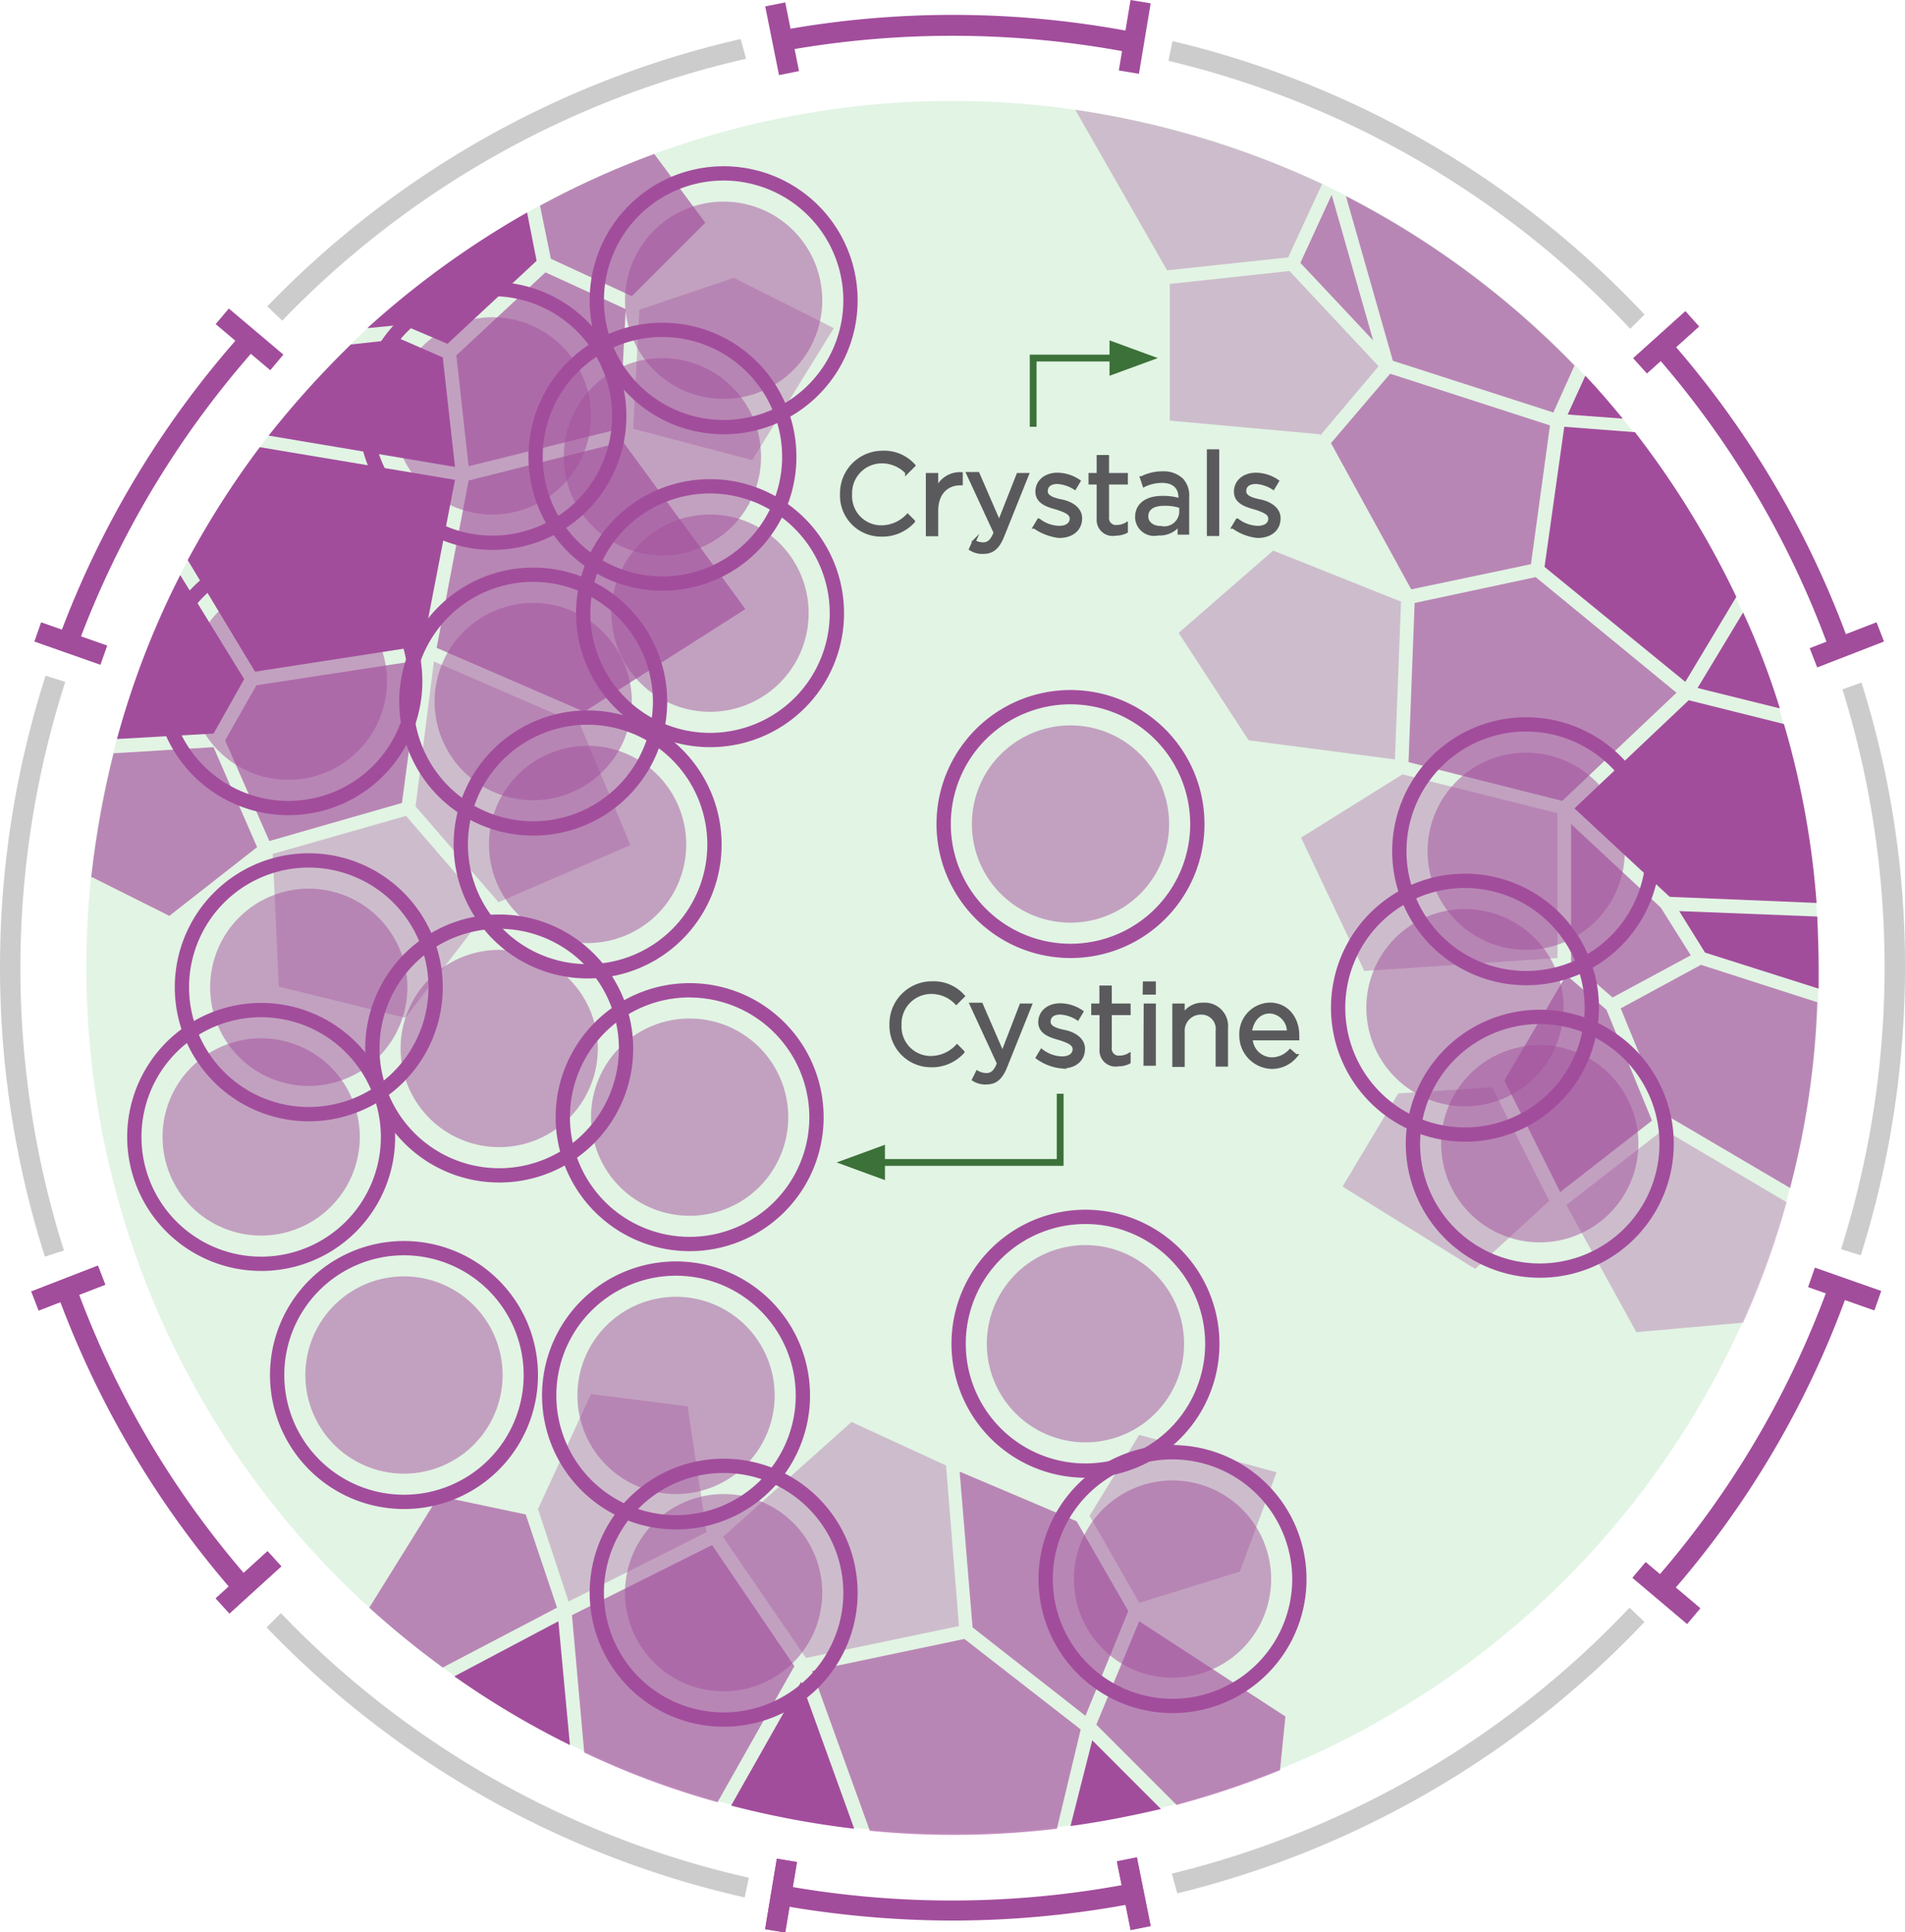 <svg id="Layer_1" data-name="Layer 1" xmlns="http://www.w3.org/2000/svg" viewBox="0 0 280.1 284.07"><defs><style>.cls-3{fill:#a24d9c}.cls-10{stroke-miterlimit:10}.cls-5{opacity:.5}.cls-6{opacity:.66}.cls-7{opacity:.33}.cls-9{fill:#3c7139}.cls-10{fill:none;stroke:#3c7139}</style></defs><path d="M308.7 181.6A127.35 127.35 0 1 1 181.4 54.2a127.41 127.41 0 0 1 127.3 127.4" transform="translate(-41.3 -39.36)" fill="#3db54a" opacity=".15"/><path class="cls-3" transform="rotate(-11.34 -10.926 506.008)" d="M206.49 312.61h3v10.3h-3z"/><path class="cls-3" transform="rotate(-80.55 112.276 322.701)" d="M150.88 316.5h10.5v3h-10.5z"/><path d="M131.03 150.64a6 6 0 0 1 6-6.13 5.78 5.78 0 0 1 4.57 1.92l-1 1a5.07 5.07 0 0 0-3.73-1.56 4.62 4.62 0 0 0-4.56 4.81 4.55 4.55 0 0 0 4.56 4.81 5.35 5.35 0 0 0 3.85-1.69l.84.85a6.12 6.12 0 0 1-4.69 2 5.86 5.86 0 0 1-5.84-6.01zm19.11-2.86h1.33l-3.61 9c-.72 1.8-1.56 2.4-2.88 2.4a3.14 3.14 0 0 1-1.81-.48l.53-1.06a2.77 2.77 0 0 0 1.33.36c.72 0 1.32-.36 1.8-1.68l-4-8.66h1.44l3.13 7.22zm2.41 7.69l.6-1a5.11 5.11 0 0 0 3 1.08c1.08 0 1.81-.48 1.81-1.33 0-.84-1.09-1.2-2.17-1.56-1.32-.36-2.88-.84-2.88-2.4 0-1.44 1.2-2.52 3-2.52a5.67 5.67 0 0 1 3.13 1l-.6 1a5.28 5.28 0 0 0-2.53-.84c-1.08 0-1.68.48-1.68 1.32 0 .84 1.08 1.2 2.28 1.44s2.77 1 2.77 2.52c0 1.69-1.32 2.65-3.13 2.65a7.26 7.26 0 0 1-3.6-1.36zm9.37-1.21v-5.28h-1.22v-1.2h1.2v-2.65h1.32v2.65h2.77v1.2h-2.77v5a1.28 1.28 0 0 0 1.45 1.45 2.74 2.74 0 0 0 1.32-.36v1.08a3.32 3.32 0 0 1-1.56.36 2.11 2.11 0 0 1-2.51-2.25zm6.37-9.73h1.41v1.44h-1.44zm.12 3.25h1.29v8.65h-1.32zm4.21 0h1.32v1.56a3.25 3.25 0 0 1 3-1.69 3.19 3.19 0 0 1 3.37 3.49v5.41h-1.32v-5a2.34 2.34 0 0 0-2.41-2.64 2.62 2.62 0 0 0-2.64 2.76v4.93h-1.32zm9.85 4.44a4.36 4.36 0 0 1 4.23-4.58c2.52 0 4.09 2.05 4.09 4.57v.48h-6.86a3.13 3.13 0 0 0 3 3 3.7 3.7 0 0 0 2.76-1.2l.84.72a4.51 4.51 0 0 1-3.6 1.68 4.65 4.65 0 0 1-4.46-4.67zm7-.48a2.93 2.93 0 0 0-2.76-3c-1.56 0-2.65 1.2-2.89 3zm-65.71-79.1a6 6 0 0 1 6-6.13 5.78 5.78 0 0 1 4.57 1.92l-1 1a5.07 5.07 0 0 0-3.73-1.56 4.62 4.62 0 0 0-4.56 4.81 4.54 4.54 0 0 0 4.56 4.8 5.38 5.38 0 0 0 3.85-1.68l.84.84a6.12 6.12 0 0 1-4.69 2 5.78 5.78 0 0 1-5.84-6zm12.62-2.86h1.32v2.29a3.66 3.66 0 0 1 3.61-2.41v1.44h-.12c-1.92 0-3.49 1.33-3.49 4v3.48h-1.32zm13.32 0h1.33l-3.61 9c-.72 1.8-1.56 2.4-2.88 2.4a3.14 3.14 0 0 1-1.81-.48l.48-1.08a2.74 2.74 0 0 0 1.33.36c.72 0 1.32-.36 1.8-1.69l-4-8.65h1.44l3.13 7.21zm2.43 7.69l.6-1a5.11 5.11 0 0 0 3 1.08c1.08 0 1.8-.48 1.8-1.32 0-.84-1.08-1.2-2.16-1.56-1.32-.36-2.88-.84-2.88-2.4 0-1.45 1.2-2.53 3-2.53a5.67 5.67 0 0 1 3.13 1l-.6 1a5.31 5.31 0 0 0-2.53-.84c-1.08 0-1.68.48-1.68 1.33 0 .84 1.08 1.2 2.28 1.44s2.77 1 2.77 2.52c0 1.68-1.33 2.65-3.13 2.65a7.83 7.83 0 0 1-3.6-1.37zm9.37-1.2v-5.29h-1.2v-1.2h1.2v-2.64h1.32v2.64h2.77v1.2h-2.77v5a1.27 1.27 0 0 0 1.45 1.44 2.74 2.74 0 0 0 1.32-.36v1.08a3.33 3.33 0 0 1-1.57.36 2.1 2.1 0 0 1-2.52-2.23zm5.65-.24c0-1.92 1.56-2.88 3.73-2.88a8.25 8.25 0 0 1 2.64.36v-.36c0-1.57-1-2.41-2.64-2.41a6.12 6.12 0 0 0-2.65.6l-.36-1.08a6.66 6.66 0 0 1 3.13-.72 3.84 3.84 0 0 1 2.76 1 3.39 3.39 0 0 1 .84 2.53v5.28h-1.2v-1.32a3.57 3.57 0 0 1-3.13 1.44 2.54 2.54 0 0 1-3.12-2.44zm6.49-.72v-.84a7 7 0 0 0-2.52-.36c-1.69 0-2.53.72-2.53 1.8s1 1.68 2.16 1.68a2.46 2.46 0 0 0 2.89-2.28zm4.06-9.01h1.32v12.25h-1.32zm3.63 11.17l.6-1a5.12 5.12 0 0 0 3 1.08c1.08 0 1.8-.48 1.8-1.32 0-.84-1.08-1.2-2.16-1.56-1.33-.36-2.89-.84-2.89-2.4 0-1.45 1.2-2.53 3-2.53a5.64 5.64 0 0 1 3.12 1l-.6 1a5.24 5.24 0 0 0-2.52-.84c-1.09 0-1.69.48-1.69 1.33 0 .84 1.09 1.2 2.29 1.44s2.76 1 2.76 2.52c0 1.68-1.32 2.65-3.12 2.65a7.36 7.36 0 0 1-3.59-1.37z" stroke-miterlimit="10" fill="#5a5a5d" stroke="#5a5a5d" stroke-width=".5"/><path class="cls-3" d="M142.7 223.29a19.7 19.7 0 1 1 19.7-19.7 19.67 19.67 0 0 1-19.7 19.7zm0-37.3a17.6 17.6 0 1 0 17.6 17.6A17.63 17.63 0 0 0 142.7 186z" transform="translate(-41.3 -39.36)"/><g class="cls-5"><path class="cls-3" d="M142.7 189.09a14.5 14.5 0 1 0 14.5 14.5 14.51 14.51 0 0 0-14.5-14.5z" transform="translate(-41.3 -39.36)"/></g><path class="cls-3" d="M200.9 256.6a19.7 19.7 0 1 1 19.7-19.7 19.67 19.67 0 0 1-19.7 19.7zm0-37.3a17.6 17.6 0 1 0 17.6 17.6 17.63 17.63 0 0 0-17.6-17.6z" transform="translate(-41.3 -39.36)"/><g class="cls-5"><path class="cls-3" d="M200.9 222.4a14.5 14.5 0 1 0 14.5 14.5 14.51 14.51 0 0 0-14.5-14.5z" transform="translate(-41.3 -39.36)"/></g><path class="cls-3" d="M256.7 207.2a19.7 19.7 0 1 1 19.7-19.7 19.67 19.67 0 0 1-19.7 19.7zm0-37.3a17.6 17.6 0 1 0 17.6 17.6 17.63 17.63 0 0 0-17.6-17.6z" transform="translate(-41.3 -39.36)"/><g class="cls-5"><path class="cls-3" d="M256.7 173a14.5 14.5 0 1 0 14.5 14.5 14.51 14.51 0 0 0-14.5-14.5z" transform="translate(-41.3 -39.36)"/></g><path class="cls-3" d="M265.7 184.2a19.7 19.7 0 1 1 19.7-19.7 19.67 19.67 0 0 1-19.7 19.7zm0-37.3a17.6 17.6 0 1 0 17.6 17.6 17.63 17.63 0 0 0-17.6-17.6z" transform="translate(-41.3 -39.36)"/><g class="cls-5"><path class="cls-3" d="M265.7 150a14.5 14.5 0 1 0 14.5 14.5 14.51 14.51 0 0 0-14.5-14.5z" transform="translate(-41.3 -39.36)"/></g><path class="cls-3" d="M127.7 183.2a19.7 19.7 0 1 1 19.7-19.7 19.67 19.67 0 0 1-19.7 19.7zm0-37.3a17.6 17.6 0 1 0 17.6 17.6 17.63 17.63 0 0 0-17.6-17.6z" transform="translate(-41.3 -39.36)"/><g class="cls-5"><path class="cls-3" d="M127.7 149a14.5 14.5 0 1 0 14.5 14.5 14.51 14.51 0 0 0-14.5-14.5z" transform="translate(-41.3 -39.36)"/></g><path class="cls-3" d="M147.7 103.2a19.7 19.7 0 1 1 19.7-19.7 19.67 19.67 0 0 1-19.7 19.7zm0-37.3a17.6 17.6 0 1 0 17.6 17.6 17.63 17.63 0 0 0-17.6-17.6z" transform="translate(-41.3 -39.36)"/><g class="cls-5"><path class="cls-3" d="M147.7 69a14.5 14.5 0 1 0 14.5 14.5A14.51 14.51 0 0 0 147.7 69z" transform="translate(-41.3 -39.36)"/></g><path class="cls-3" d="M86.7 204.2a19.7 19.7 0 1 1 19.7-19.7 19.67 19.67 0 0 1-19.7 19.7zm0-37.3a17.6 17.6 0 1 0 17.6 17.6 17.63 17.63 0 0 0-17.6-17.6z" transform="translate(-41.3 -39.36)"/><g class="cls-5"><path class="cls-3" d="M86.7 170a14.5 14.5 0 1 0 14.5 14.5A14.51 14.51 0 0 0 86.7 170z" transform="translate(-41.3 -39.36)"/></g><path class="cls-3" d="M79.7 226.2a19.7 19.7 0 1 1 19.7-19.7 19.67 19.67 0 0 1-19.7 19.7zm0-37.3a17.6 17.6 0 1 0 17.6 17.6 17.63 17.63 0 0 0-17.6-17.6z" transform="translate(-41.3 -39.36)"/><g class="cls-5"><path class="cls-3" d="M79.7 192a14.5 14.5 0 1 0 14.5 14.5A14.51 14.51 0 0 0 79.7 192z" transform="translate(-41.3 -39.36)"/></g><path class="cls-3" d="M114.7 213.2a19.7 19.7 0 1 1 19.7-19.7 19.67 19.67 0 0 1-19.7 19.7zm0-37.3a17.6 17.6 0 1 0 17.6 17.6 17.63 17.63 0 0 0-17.6-17.6z" transform="translate(-41.3 -39.36)"/><g class="cls-5"><path class="cls-3" d="M114.7 179a14.5 14.5 0 1 0 14.5 14.5 14.51 14.51 0 0 0-14.5-14.5z" transform="translate(-41.3 -39.36)"/></g><path class="cls-3" d="M119.7 162.2a19.7 19.7 0 1 1 19.7-19.7 19.67 19.67 0 0 1-19.7 19.7zm0-37.3a17.6 17.6 0 1 0 17.6 17.6 17.63 17.63 0 0 0-17.6-17.6z" transform="translate(-41.3 -39.36)"/><g class="cls-5"><path class="cls-3" d="M119.7 128a14.5 14.5 0 1 0 14.5 14.5 14.51 14.51 0 0 0-14.5-14.5z" transform="translate(-41.3 -39.36)"/></g><path class="cls-3" d="M213.7 291.2a19.7 19.7 0 1 1 19.7-19.7 19.67 19.67 0 0 1-19.7 19.7zm0-37.3a17.6 17.6 0 1 0 17.6 17.6 17.63 17.63 0 0 0-17.6-17.6z" transform="translate(-41.3 -39.36)"/><g class="cls-5"><path class="cls-3" d="M213.7 257a14.5 14.5 0 1 0 14.5 14.5 14.51 14.51 0 0 0-14.5-14.5z" transform="translate(-41.3 -39.36)"/></g><path class="cls-3" d="M267.7 227.2a19.7 19.7 0 1 1 19.7-19.7 19.67 19.67 0 0 1-19.7 19.7zm0-37.3a17.6 17.6 0 1 0 17.6 17.6 17.63 17.63 0 0 0-17.6-17.6z" transform="translate(-41.3 -39.36)"/><g class="cls-5"><path class="cls-3" d="M267.7 193a14.5 14.5 0 1 0 14.5 14.5 14.51 14.51 0 0 0-14.5-14.5z" transform="translate(-41.3 -39.36)"/></g><path class="cls-3" d="M147.7 293.2a19.7 19.7 0 1 1 19.7-19.7 19.67 19.67 0 0 1-19.7 19.7zm0-37.3a17.6 17.6 0 1 0 17.6 17.6 17.63 17.63 0 0 0-17.6-17.6z" transform="translate(-41.3 -39.36)"/><g class="cls-5"><path class="cls-3" d="M147.7 259a14.5 14.5 0 1 0 14.5 14.5 14.51 14.51 0 0 0-14.5-14.5z" transform="translate(-41.3 -39.36)"/></g><path class="cls-3" d="M140.7 264.2a19.7 19.7 0 1 1 19.7-19.7 19.67 19.67 0 0 1-19.7 19.7zm0-37.3a17.6 17.6 0 1 0 17.6 17.6 17.63 17.63 0 0 0-17.6-17.6z" transform="translate(-41.3 -39.36)"/><g class="cls-5"><path class="cls-3" d="M140.7 230a14.5 14.5 0 1 0 14.5 14.5 14.51 14.51 0 0 0-14.5-14.5z" transform="translate(-41.3 -39.36)"/></g><path class="cls-3" d="M138.7 126.2a19.7 19.7 0 1 1 19.7-19.7 19.67 19.67 0 0 1-19.7 19.7zm0-37.3a17.6 17.6 0 1 0 17.6 17.6 17.63 17.63 0 0 0-17.6-17.6z" transform="translate(-41.3 -39.36)"/><g class="cls-5"><path class="cls-3" d="M138.7 92a14.5 14.5 0 1 0 14.5 14.5A14.51 14.51 0 0 0 138.7 92z" transform="translate(-41.3 -39.36)"/></g><path class="cls-3" d="M145.7 149.2a19.7 19.7 0 1 1 19.7-19.7 19.67 19.67 0 0 1-19.7 19.7zm0-37.3a17.6 17.6 0 1 0 17.6 17.6 17.63 17.63 0 0 0-17.6-17.6z" transform="translate(-41.3 -39.36)"/><g class="cls-5"><path class="cls-3" d="M145.7 115a14.5 14.5 0 1 0 14.5 14.5 14.51 14.51 0 0 0-14.5-14.5z" transform="translate(-41.3 -39.36)"/></g><path class="cls-3" d="M198.7 180.2a19.7 19.7 0 1 1 19.7-19.7 19.67 19.67 0 0 1-19.7 19.7zm0-37.3a17.6 17.6 0 1 0 17.6 17.6 17.63 17.63 0 0 0-17.6-17.6z" transform="translate(-41.3 -39.36)"/><g class="cls-5"><path class="cls-3" d="M198.7 146a14.5 14.5 0 1 0 14.5 14.5 14.51 14.51 0 0 0-14.5-14.5z" transform="translate(-41.3 -39.36)"/></g><path class="cls-3" d="M100.7 261.2a19.7 19.7 0 1 1 19.7-19.7 19.67 19.67 0 0 1-19.7 19.7zm0-37.3a17.6 17.6 0 1 0 17.6 17.6 17.63 17.63 0 0 0-17.6-17.6z" transform="translate(-41.3 -39.36)"/><g class="cls-5"><path class="cls-3" d="M100.7 227a14.5 14.5 0 1 0 14.5 14.5 14.51 14.51 0 0 0-14.5-14.5z" transform="translate(-41.3 -39.36)"/></g><path class="cls-3" d="M113.7 120.2a19.7 19.7 0 1 1 19.7-19.7 19.67 19.67 0 0 1-19.7 19.7zm0-37.3a17.6 17.6 0 1 0 17.6 17.6 17.63 17.63 0 0 0-17.6-17.6z" transform="translate(-41.3 -39.36)"/><g class="cls-5"><path class="cls-3" d="M113.7 86a14.5 14.5 0 1 0 14.5 14.5A14.51 14.51 0 0 0 113.7 86z" transform="translate(-41.3 -39.36)"/></g><path class="cls-3" d="M83.7 159.2a19.7 19.7 0 1 1 19.7-19.7 19.67 19.67 0 0 1-19.7 19.7zm0-37.3a17.6 17.6 0 1 0 17.6 17.6 17.63 17.63 0 0 0-17.6-17.6z" transform="translate(-41.3 -39.36)"/><g class="cls-5"><path class="cls-3" d="M83.7 125a14.5 14.5 0 1 0 14.5 14.5A14.51 14.51 0 0 0 83.7 125z" transform="translate(-41.3 -39.36)"/></g><path class="cls-3" transform="rotate(-11.34 -62.584 233.373)" d="M154.8 39.91h3v10.3h-3z"/><path class="cls-3" transform="rotate(-80.55 164.27 49.471)" d="M202.89 43.28h10.5v3h-10.5z"/><path class="cls-3" transform="rotate(-41.99 214.347 123.828)" d="M281.14 88.19h10.3v3h-10.3z"/><path class="cls-3" transform="rotate(-21.2 187.118 224.8)" d="M307.6 132.63h10.5v3h-10.5z"/><path class="cls-3" transform="rotate(-70.62 3.266 143.45)" d="M50.21 128.83h3v10.3h-3z"/><path class="cls-3" transform="rotate(-49.83 14.983 114.022)" d="M76.49 83.99h3v10.5h-3z"/><path class="cls-3" transform="rotate(-70.62 264.083 238.368)" d="M311.05 223.74h3v10.3h-3z"/><path class="cls-3" transform="rotate(-49.83 223.338 298.301)" d="M284.81 268.26h3v10.5h-3z"/><path class="cls-3" transform="rotate(-42.3 4.844 306.402)" d="M72.79 271.66h10.3v3h-10.3z"/><path class="cls-3" transform="rotate(-21.2 -74.435 319.427)" d="M46.11 227.21h10.5v3h-10.5z"/><path class="cls-3" d="M310.4 135.2a136.21 136.21 0 0 0-26-44l2.3-2a139.53 139.53 0 0 1 26.6 45zM207.5 47.1a139.37 139.37 0 0 0-50.7-.3l-.5-3a141 141 0 0 1 51.8.3zM52.8 134l-2.8-1a140.11 140.11 0 0 1 27.2-45l2.2 2a137.87 137.87 0 0 0-26.6 44zm23.8 140.5a140.35 140.35 0 0 1-26.9-45l2.8-1a136 136 0 0 0 26.3 44zm104.8 47.2a145.94 145.94 0 0 1-25.6-2.3l.5-2.9a139.33 139.33 0 0 0 51.5-.3l.6 2.9a143.63 143.63 0 0 1-27 2.6zM286.6 274l-2.3-2a136.21 136.21 0 0 0 26-44l2.8 1a137.5 137.5 0 0 1-26.5 45z" transform="translate(-41.3 -39.36)"/><g class="cls-6"><path class="cls-3" d="M105.8 259.3l-10.2 16.4a133.41 133.41 0 0 0 10.8 8.8l16.8-8.8-4.6-13.7z" transform="translate(-41.3 -39.36)"/></g><path class="cls-3" d="M108.1 285.8a126.84 126.84 0 0 0 17 10.1l-1.7-18.2z" transform="translate(-41.3 -39.36)"/><g class="cls-7"><path class="cls-3" d="M86.9 204.94l-7.8 16.9 4.5 13.6 20.3-10.2-2.8-18.5-14.2-1.8z"/></g><g class="cls-7"><path class="cls-3" d="M139.1 215.44l-13.9-6.4-18.9 16.9 12.2 17.8 22.5-4.7-1.9-23.6z"/></g><g class="cls-6"><path class="cls-3" d="M125.4 276.8l1.8 20.2a121.2 121.2 0 0 0 19.6 7.3l11.3-20-12.1-17.8z" transform="translate(-41.3 -39.36)"/></g><path class="cls-3" d="M166.9 308.2l-7.8-21.6-10.3 18.2a134.48 134.48 0 0 0 18.1 3.4zm31.8-.4c4.5-.6 9-1.5 13.3-2.5l-10.1-10.1z" transform="translate(-41.3 -39.36)"/><g class="cls-6"><path class="cls-3" d="M141.1 216.34l1.9 22.9 16.6 13 6.3-15.4-7.6-13.2-17.2-7.3z"/></g><g class="cls-6"><path class="cls-3" d="M200.2 293.6l-17.1-13.3-22.4 4.7 8.5 23.5q6 .6 12.3.6a127.88 127.88 0 0 0 15.2-.9z" transform="translate(-41.3 -39.36)"/></g><g class="cls-6"><path class="cls-3" d="M202.5 292.9l11.8 11.8a129.11 129.11 0 0 0 15.2-5.1l.8-7.9-21.5-14z" transform="translate(-41.3 -39.36)"/></g><g class="cls-7"><path class="cls-3" d="M187.7 216.44l-20.2-5.5-7.3 11.9 7.3 12.8 14.8-4.6 5.4-14.6z"/></g><path class="cls-3" d="M78.8 138.1l24.6-3.8.1-.6h.1l4.6-23.8-28.7-4.8a129.86 129.86 0 0 0-10.6 16.6z" transform="translate(-41.3 -39.36)"/><g class="cls-6"><path class="cls-3" d="M54.8 168.3l11.4 5.7 12.9-10.1-6.4-14.7-14.7.9a138.76 138.76 0 0 0-3.3 18.4z" transform="translate(-41.3 -39.36)"/></g><path class="cls-3" d="M72.7 147.2l4.5-8-9.4-15.3a125.24 125.24 0 0 0-9.3 24.1zm27.8-60.1l6.6 2.8 13.1-12.2-1.4-7.1a131.48 131.48 0 0 0-23.5 17z" transform="translate(-41.3 -39.36)"/><g class="cls-6"><path class="cls-3" d="M91.1 63.04l.9-17.6-11.8-5.4-13.1 12.2 1.8 16.3 22.2-5.5z"/></g><g class="cls-6"><path class="cls-3" d="M59.1 118.04l2.8-21-24.2 3.7-4.6 8.1 6.5 14.8 19.5-5.6z"/></g><path class="cls-3" d="M108.2 108l-1.8-16.1-6.2-2.7-7.3.8a139.38 139.38 0 0 0-12.1 13.4z" transform="translate(-41.3 -39.36)"/><g class="cls-6"><path class="cls-3" d="M137.5 62a127 127 0 0 0-16.8 7.6l1.6 7.8 11.9 5.5L145 72.1z" transform="translate(-41.3 -39.36)"/></g><g class="cls-7"><path class="cls-3" d="M59.6 149.64l12.1-15.8-12-13.9-19.6 5.6.9 19.5 18.6 4.6z"/></g><g class="cls-7"><path class="cls-3" d="M122.6 48.24l-14.7-7.4-13.9 4.7-.9 17.5 17.5 4.6 12-19.4z"/></g><g class="cls-6"><path class="cls-3" d="M91.6 64.94l-22.7 5.7-4.7 24.6 21.7 9.4 23.7-15.1-18-24.6z"/></g><g class="cls-7"><path class="cls-3" d="M92.7 124.24l-7.4-17.7-21.5-9.3-2.7 21.3 12.2 14.1 19.4-8.4z"/></g><path class="cls-3" d="M271.8 100.3l8.1.6c-1.8-2.2-3.6-4.3-5.5-6.3z" transform="translate(-41.3 -39.36)"/><g class="cls-7"><path class="cls-3" d="M212.9 79.1l17.8-1.9 5-10.8a130.53 130.53 0 0 0-36.3-10.9z" transform="translate(-41.3 -39.36)"/></g><path class="cls-3" d="M268.4 122.7l20.7 16.9 7.5-12.5a133.37 133.37 0 0 0-14.9-24.2l-10.4-.8z" transform="translate(-41.3 -39.36)"/><g class="cls-6"><path class="cls-3" d="M225.1 82.94l2.8-20.4-23.5-7.6-8.7 10.2 11.8 21.5 17.6-3.7z"/></g><g class="cls-6"><path class="cls-3" d="M195.8 28.64l-4.6 10 10.7 11.4-6.1-21.4z"/></g><g class="cls-6"><path class="cls-3" d="M242.9 164.74l-6.7-16.3-5.9-5.1-9.1 15.5 8.2 16.4 13.5-10.5z"/></g><g class="cls-7"><path class="cls-3" d="M285.9 205.4l-14.3 11.1 10.3 18.7 15.7-1.4a120.38 120.38 0 0 0 6.4-17.7z" transform="translate(-41.3 -39.36)"/></g><g class="cls-7"><path class="cls-3" d="M202.7 53.84l-13.1-14-17.6 1.9v20.1l22.1 2v.2l8.6-10.2z"/></g><g class="cls-7"><path class="cls-3" d="M205.6 160.74l-8.2 13.7 19.5 12.1 10.9-10-8.4-16.7-13.8.9z"/></g><path class="cls-3" d="M290.9 140.5l12.1 3a114 114 0 0 0-5.4-14.1z" transform="translate(-41.3 -39.36)"/><g class="cls-6"><path class="cls-3" d="M291.4 181.2l-11.8 6.4 6.4 15.6c.1 0 .2.1.3.1l18.2 10.7a123.22 123.22 0 0 0 4-27.3z" transform="translate(-41.3 -39.36)"/></g><g class="cls-6"><path class="cls-3" d="M246.1 92.4l23.6 7.6 3.1-6.9a128.72 128.72 0 0 0-33.6-24.9z" transform="translate(-41.3 -39.36)"/></g><g class="cls-6"><path class="cls-3" d="M248.6 140.44l-4.4-7-13.2-12.3v20.2l6.1 5.3 11.5-6.2z"/></g><path class="cls-3" d="M308.5 174.1l-20.3-.8 3.8 6.1 16.7 5.3v-3c0-2.6-.1-5.1-.2-7.6z" transform="translate(-41.3 -39.36)"/><g class="cls-7"><path class="cls-3" d="M173.3 93.04l10.3 15.8 21.5 2.8.9-23.2-18.8-7.5-13.9 12.1z"/></g><g class="cls-6"><path class="cls-3" d="M225.8 84.84l-17.8 3.8-.9 23.4 22.6 5.7 16.8-15.9-20.7-17z"/></g><path class="cls-3" d="M303.6 145.8l-14-3.5-16.8 15.9 14 13 21.6.9a126 126 0 0 0-4.8-26.3z" transform="translate(-41.3 -39.36)"/><g class="cls-7"><path class="cls-3" d="M200.6 142.74l28.4-1.9v-21.3l-22.8-5.7-14.9 9.3 9.3 19.6z"/></g><path class="cls-3" transform="rotate(-11.34 -10.926 506.008)" d="M206.49 312.61h3v10.3h-3z"/><path class="cls-3" transform="rotate(-80.55 112.276 322.701)" d="M150.88 316.5h10.5v3h-10.5z"/><path class="cls-3" transform="rotate(-41.99 214.347 123.828)" d="M281.14 88.19h10.3v3h-10.3z"/><path class="cls-3" transform="rotate(-21.2 187.118 224.8)" d="M307.6 132.63h10.5v3h-10.5z"/><path class="cls-3" transform="rotate(-70.62 264.083 238.368)" d="M311.05 223.74h3v10.3h-3z"/><path class="cls-3" transform="rotate(-49.83 223.338 298.301)" d="M284.81 268.26h3v10.5h-3z"/><path class="cls-3" transform="rotate(-42.3 4.844 306.402)" d="M72.79 271.66h10.3v3h-10.3z"/><path class="cls-3" transform="rotate(-21.2 -74.435 319.427)" d="M46.11 227.21h10.5v3h-10.5z"/><path d="M82.6 276.5l-2.1 2.1a140.06 140.06 0 0 0 70.3 39.7l.6-2.9a136.91 136.91 0 0 1-68.8-38.9zm198.3-.8a137.31 137.31 0 0 1-67.3 39.1l.8 2.9a140.48 140.48 0 0 0 68.7-39.9zm31.3-135a137.55 137.55 0 0 1-.2 82.3l2.9.9a141.19 141.19 0 0 0 6.5-42.3 138 138 0 0 0-6.4-41.9zm-98.5-95.3l-.6 2.9A136.5 136.5 0 0 1 281 87.7l2.1-2.1a139.23 139.23 0 0 0-69.4-40.2zM50.9 139.6l-2.9-.9a140.42 140.42 0 0 0-.1 85.4l2.8-.9a137.66 137.66 0 0 1 .2-83.6zm31.9-53.1A136.79 136.79 0 0 1 151 48l-.8-2.9a140 140 0 0 0-69.6 39.3z" transform="translate(-41.3 -39.36)" fill="#ccc"/><path class="cls-9" d="M170.24 52.64l-7.1-2.6v5.2l7.1-2.6z"/><path class="cls-10" d="M164.28 52.64h-12.37v10.1"/><path class="cls-9" d="M123.02 170.89l7.1 2.6v-5.2l-7.1 2.6z"/><path class="cls-10" d="M128.99 170.89h26.89v-10.1"/></svg>